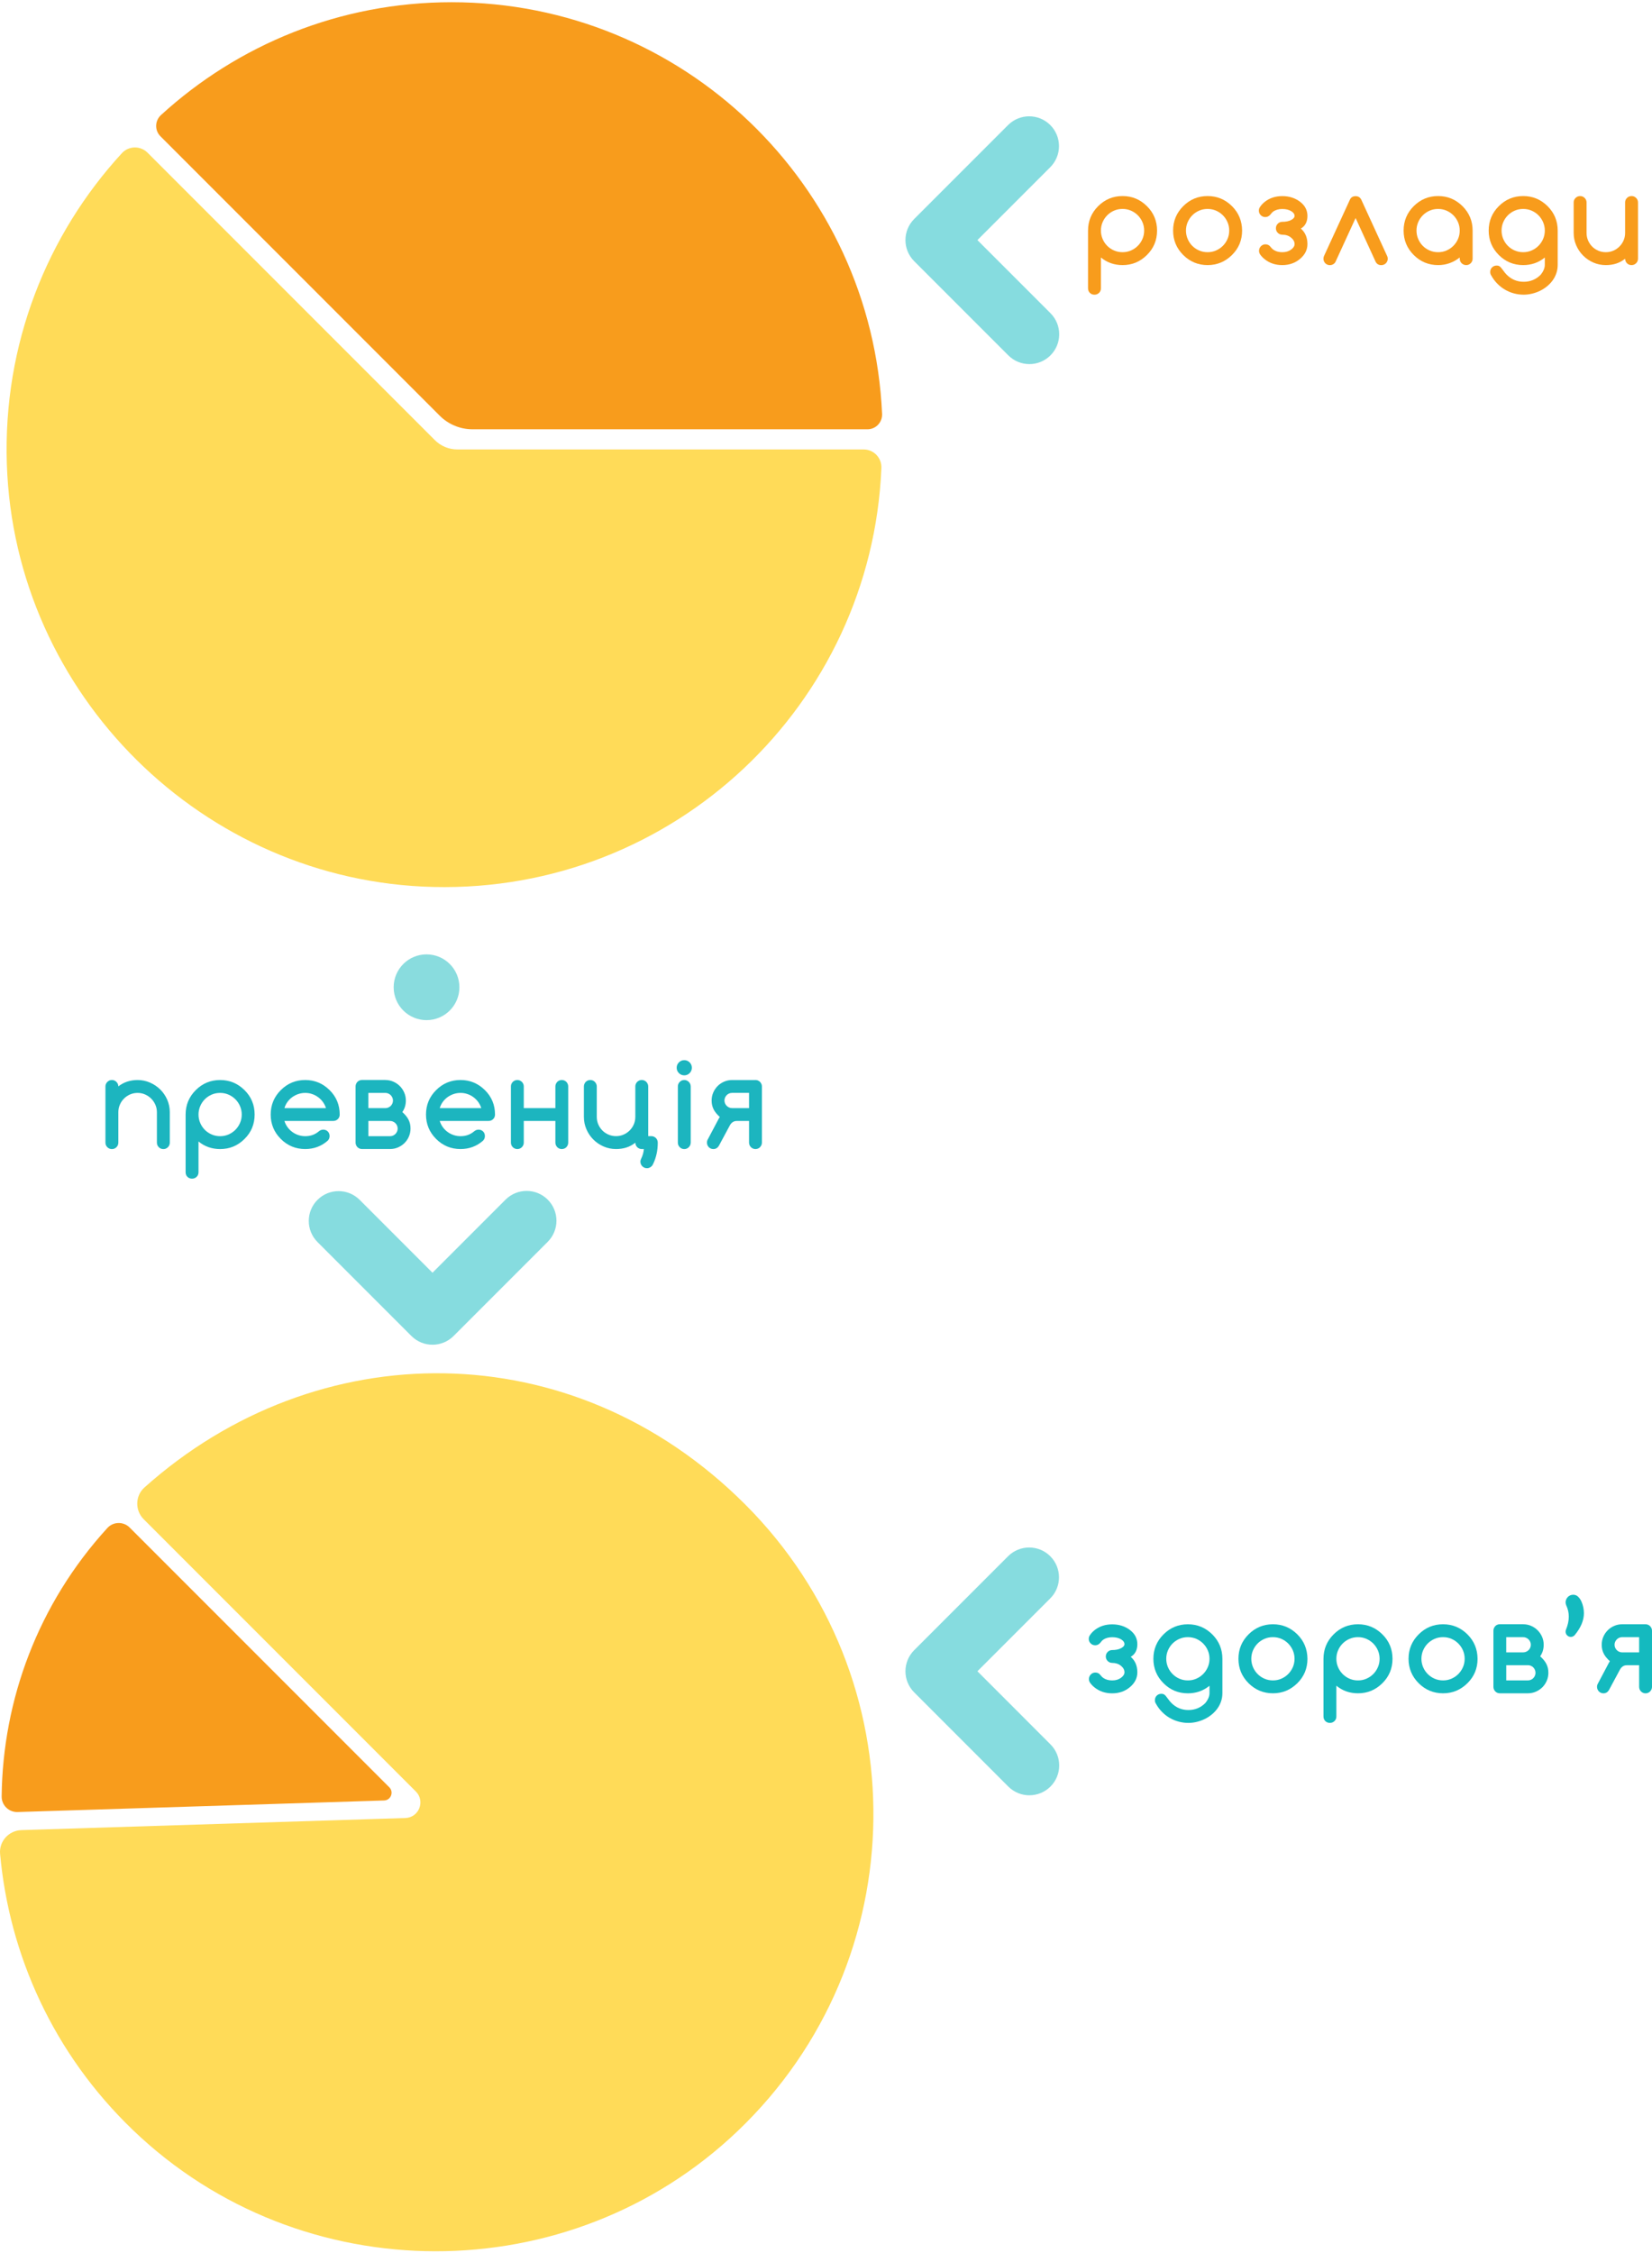 <svg fill="none" height="968" viewBox="0 0 710 968" width="710" xmlns="http://www.w3.org/2000/svg"><path d="m.039 796.408c3.938 43.471 22.934 85.836 57.041 118.599 72.167 69.321 187.614 69.519 260.003.428 76.639-73.152 77.715-194.613 3.213-269.115-74.503-74.502-184.371-73.342-258.217-7.312-4.014 3.587-4.121 9.853-.313 13.654l116.951 116.951c4.136 4.136 1.335 11.211-4.511 11.394l-165.046 5.197c-5.396.183-9.609 4.831-9.12 10.204z" fill="#ffdb58"/><path d="m46.142 656.424c-29.833 32.65-44.967 73.9-45.433 115.303-.046 3.777 3.076 6.83 6.846 6.708l157.514-4.961c2.908-.091 4.305-3.61 2.244-5.67l-111.585-111.586c-2.671-2.671-7.044-2.579-9.586.206z" fill="#f89c1c"/><path d="m52.378 65.81c-32.092 34.923-51.141 82.019-49.439 133.565 3.266 99.039 84.347 179.318 183.417 181.661 103.244 2.442 188.179-78.341 192.453-179.974.183-4.343-3.275-7.983-7.617-7.983h-174.64c-3.625 0-7.098-1.443-9.662-4.007l-123.499-123.499c-3.076-3.06-8.082-2.954-11.013.237z" fill="#ffdb58"/><path d="m372.832 184.416c3.595 0 6.434-3.014 6.274-6.601-4.389-98.413-85.531-176.861-185.027-176.861-48.127 0-91.941 18.37-124.88 48.462-2.663 2.427-2.801 6.571-.252 9.12l120.049 120.056c3.732 3.732 8.792 5.823 14.066 5.823z" fill="#f89c1c"/><path d="m482.45 113.883c-3.549 0-6.648-1.084-9.296-3.259v13.219c0 .793-.267 1.457-.809 1.976s-1.198.779-1.976.779c-.779 0-1.45-.26-1.969-.779s-.779-1.183-.779-1.976v-24.789c0-4.098 1.45-7.594 4.343-10.486 2.892-2.893 6.388-4.343 10.486-4.343s7.555 1.45 10.486 4.343c1.45 1.427 2.534 3.03 3.259 4.785s1.084 3.656 1.084 5.701c0 4.129-1.451 7.625-4.343 10.486-1.481 1.466-3.091 2.557-4.831 3.275-1.74.717-3.625 1.068-5.655 1.068zm-9.296-14.829c0 1.275.244 2.473.725 3.603.481 1.129 1.145 2.121 1.977 2.953.832.84 1.809 1.504 2.938 1.992 1.13.496 2.351.74 3.656.74s2.495-.244 3.625-.74c1.129-.496 2.114-1.168 2.954-2.015.839-.847 1.503-1.824 1.984-2.946.488-1.122.725-2.32.725-3.594 0-1.275-.244-2.465-.725-3.587s-1.145-2.106-1.984-2.954c-.84-.847-1.825-1.519-2.954-2.015-1.13-.496-2.343-.74-3.625-.74s-2.526.244-3.656.74c-1.129.496-2.106 1.168-2.938 2.007s-1.488 1.816-1.977 2.946c-.488 1.129-.725 2.335-.725 3.61z" fill="#f89c1c"/><path d="m533.835 99.054c0 4.129-1.45 7.625-4.342 10.486-2.931 2.893-6.426 4.343-10.487 4.343-4.06 0-7.593-1.45-10.486-4.343-2.892-2.892-4.342-6.387-4.342-10.486 0-4.098 1.45-7.594 4.342-10.486 2.893-2.893 6.388-4.343 10.486-4.343 4.099 0 7.556 1.45 10.487 4.343 1.45 1.45 2.526 3.045 3.243 4.793.718 1.748 1.084 3.648 1.099 5.693zm-14.829-9.296c-1.305 0-2.526.244-3.655.74-1.13.496-2.107 1.168-2.939 2.007-.831.84-1.488 1.816-1.976 2.946-.489 1.129-.725 2.328-.725 3.602 0 1.275.244 2.473.725 3.603.481 1.129 1.145 2.121 1.976 2.953.832.84 1.809 1.504 2.939 1.992 1.129.496 2.35.74 3.655.74s2.496-.244 3.626-.74c1.129-.496 2.114-1.168 2.953-2.015.84-.847 1.504-1.824 1.984-2.946.489-1.122.725-2.32.725-3.594 0-1.275-.244-2.465-.725-3.587-.48-1.122-1.144-2.106-1.984-2.954-.839-.847-1.824-1.519-2.953-2.015-1.13-.488-2.336-.733-3.626-.733z" fill="#f89c1c"/><path d="m546.076 106.099c.496.602.901.999 1.221 1.19 1.038.71 2.313 1.061 3.816 1.061 1.504 0 2.755-.374 3.763-1.114 1.007-.741 1.511-1.534 1.511-2.381 0-1.038-.512-1.969-1.527-2.794-1.015-.824-2.266-1.236-3.747-1.236-.755 0-1.404-.267-1.946-.801-.542-.535-.809-1.191-.809-1.954 0-.763.267-1.427.809-1.969.542-.542 1.191-.809 1.946-.809 1.534 0 2.801-.259 3.786-.778.992-.519 1.48-1.107 1.48-1.74 0-.809-.496-1.511-1.496-2.099-.999-.588-2.259-.893-3.77-.893s-2.77.344-3.816 1.03c-.427.298-.794.679-1.114 1.137-.122.16-.267.321-.427.473-.55.549-1.199.824-1.962.824s-1.404-.267-1.946-.801c-.542-.534-.809-1.191-.809-1.954 0-.549.145-1.038.427-1.481.512-.809 1.199-1.572 2.069-2.274 2.098-1.656 4.625-2.488 7.57-2.488 2.946 0 5.488.801 7.617 2.412s3.19 3.648 3.19 6.121c0 2.473-.946 4.327-2.831 5.403 1.893 1.656 2.831 3.885 2.831 6.671 0 2.457-1.061 4.571-3.175 6.357-2.121 1.786-4.663 2.671-7.624 2.671s-5.472-.839-7.571-2.518c-.778-.619-1.412-1.283-1.908-1.985-.351-.473-.526-1.022-.526-1.641 0-.755.267-1.411.809-1.961.542-.549 1.19-.824 1.946-.824.946.007 1.687.389 2.213 1.145z" fill="#f89c1c"/><path d="m585.045 85.76 11.15 24.292c.16.328.237.702.237 1.106 0 .374-.077.725-.222 1.061-.152.336-.351.634-.595.886-.244.259-.542.45-.878.587-.335.138-.694.214-1.083.214-1.092 0-1.901-.466-2.412-1.404l-8.632-18.836-8.662 18.866c-.244.443-.587.786-1.03 1.023-.443.236-.901.351-1.374.351-.389 0-.748-.069-1.084-.214-.335-.145-.625-.336-.877-.587-.244-.26-.443-.55-.58-.886-.145-.336-.214-.687-.214-1.061s.069-.74.214-1.106l11.173-24.292c.458-.992 1.274-1.481 2.434-1.481 1.13 0 1.939.496 2.435 1.481z" fill="#f89c1c"/><path d="m627.37 111.128v-.527c-1.32 1.061-2.762 1.87-4.319 2.435s-3.213.847-4.976.847c-4.099 0-7.594-1.45-10.486-4.343-2.893-2.892-4.343-6.387-4.343-10.486 0-4.098 1.45-7.594 4.343-10.486 2.892-2.893 6.387-4.343 10.486-4.343 4.098 0 7.555 1.45 10.486 4.343 2.892 2.893 4.343 6.388 4.343 10.486v12.074c0 .755-.268 1.412-.809 1.954-.542.542-1.191.801-1.947.801-.755 0-1.434-.267-1.976-.801-.534-.542-.802-1.191-.802-1.954zm-9.295-21.369c-1.305 0-2.526.244-3.656.74-1.129.496-2.106 1.168-2.938 2.007s-1.488 1.816-1.969 2.946c-.489 1.129-.725 2.328-.725 3.602 0 1.275.244 2.473.725 3.603.488 1.129 1.145 2.121 1.969 2.953.832.84 1.809 1.504 2.938 1.992 1.13.496 2.351.74 3.656.74s2.495-.244 3.625-.74c1.129-.496 2.114-1.168 2.953-2.015.84-.847 1.504-1.824 1.985-2.946.488-1.122.725-2.32.725-3.594 0-1.275-.244-2.465-.725-3.587s-1.145-2.106-1.985-2.954c-.839-.847-1.824-1.519-2.953-2.015-1.122-.488-2.335-.733-3.625-.733z" fill="#f89c1c"/><path d="m663.937 110.624c-2.648 2.175-5.747 3.259-9.296 3.259-4.098 0-7.593-1.45-10.486-4.343-2.892-2.892-4.343-6.387-4.343-10.486 0-4.098 1.451-7.594 4.343-10.486 2.893-2.893 6.388-4.343 10.486-4.343 4.099 0 7.556 1.45 10.486 4.343 2.893 2.893 4.343 6.388 4.343 10.486v14.722c0 1.275-.191 2.473-.58 3.602-.389 1.13-.924 2.175-1.618 3.114-.687.947-1.504 1.794-2.435 2.549-.938.756-1.946 1.405-3.03 1.923-1.083.519-2.22.916-3.403 1.199-1.183.282-2.366.427-3.549.427-1.412 0-2.801-.175-4.16-.542-1.358-.358-2.648-.9-3.869-1.61s-2.335-1.58-3.35-2.625c-1.015-1.038-1.878-2.206-2.58-3.496-.282-.404-.427-.9-.427-1.48 0-.794.267-1.451.794-1.969.526-.519 1.19-.787 1.984-.787.526 0 .969.123 1.312.374.344.245.817.794 1.42 1.641s1.13 1.488 1.587 1.931c2.015 2.015 4.442 3.022 7.281 3.022s5.281-.992 7.258-2.968c1.221-1.481 1.824-2.923 1.824-4.32v-3.137zm-9.296-20.865c-1.305 0-2.526.244-3.655.74-1.13.496-2.107 1.168-2.939 2.007s-1.488 1.816-1.976 2.946c-.489 1.129-.725 2.328-.725 3.602 0 1.275.244 2.473.725 3.603.488 1.129 1.144 2.121 1.976 2.953.832.84 1.809 1.504 2.939 1.992 1.129.496 2.35.74 3.655.74s2.496-.244 3.625-.74c1.13-.496 2.114-1.168 2.954-2.015.839-.847 1.503-1.824 1.984-2.946.489-1.122.725-2.32.725-3.594 0-1.275-.244-2.465-.725-3.587-.488-1.122-1.145-2.106-1.984-2.954-.84-.847-1.824-1.519-2.954-2.015-1.129-.488-2.343-.733-3.625-.733z" fill="#f89c1c"/><path d="m701.201 113.883c-.794 0-1.45-.267-1.962-.794-.511-.526-.778-1.175-.794-1.931-1.221.954-2.503 1.649-3.869 2.084-1.358.435-2.831.641-4.419.641-1.892 0-3.671-.359-5.35-1.091-1.679-.733-3.144-1.733-4.396-2.984-1.251-1.252-2.243-2.717-2.976-4.396s-1.099-3.458-1.099-5.35v-13.081c0-.756.267-1.404.809-1.938s1.198-.809 1.977-.809c.778 0 1.404.275 1.946.809s.809 1.183.809 1.938v13.081c0 1.144.213 2.221.648 3.228s1.023 1.893 1.771 2.641 1.626 1.343 2.633 1.77c1.007.435 2.083.641 3.228.641s2.198-.213 3.206-.641c1.007-.435 1.892-1.03 2.648-1.793.755-.756 1.358-1.634 1.786-2.633.435-1 .648-2.076.648-3.221v-13.081c0-.756.268-1.404.809-1.938.542-.534 1.199-.809 1.977-.809.779 0 1.404.275 1.946.809.542.534.809 1.183.809 1.938v24.155c0 .755-.267 1.412-.809 1.954s-1.198.801-1.976.801z" fill="#f89c1c"/><g fill="#1cb5bf"><path d="m50.859 466.696c2.351-1.816 5.113-2.724 8.288-2.724 1.855 0 3.618.358 5.281 1.083 1.664.725 3.137 1.71 4.411 2.954 1.274 1.244 2.274 2.709 3.022 4.396.74 1.687 1.114 3.48 1.114 5.388v13.058c0 .779-.267 1.435-.809 1.977-.542.542-1.191.809-1.946.809-.755 0-1.435-.267-1.977-.809-.542-.542-.809-1.198-.809-1.977v-13.058c0-1.13-.221-2.198-.664-3.205-.443-1.008-1.038-1.885-1.786-2.633s-1.626-1.344-2.633-1.786c-1.007-.443-2.076-.664-3.205-.664s-2.221.213-3.221.648c-1.0.435-1.877 1.031-2.633 1.786-.756.756-1.359 1.641-1.786 2.649-.435 1.007-.649 2.075-.649 3.205v13.058c0 .779-.267 1.435-.809 1.977-.542.542-1.191.809-1.946.809-.756 0-1.435-.267-1.977-.809-.542-.542-.809-1.198-.809-1.977v-24.101c0-.756.267-1.412.809-1.962.542-.549 1.198-.824 1.977-.824.778 0 1.404.275 1.946.824.542.55.809 1.183.809 1.908z"/><path d="m94.612 493.629c-3.549 0-6.647-1.084-9.296-3.259v13.219c0 .793-.267 1.45-.809 1.976-.542.519-1.198.779-1.977.779-.778 0-1.45-.26-1.977-.779-.519-.519-.778-1.175-.778-1.976v-24.789c0-4.098 1.45-7.593 4.343-10.486 2.893-2.892 6.388-4.342 10.486-4.342s7.556 1.45 10.486 4.342c1.45 1.427 2.534 3.022 3.259 4.778.725 1.755 1.084 3.655 1.084 5.708 0 4.129-1.45 7.625-4.343 10.487-1.48 1.465-3.091 2.556-4.831 3.274-1.732.709-3.617 1.068-5.647 1.068zm-9.296-14.829c0 1.275.244 2.473.725 3.603.488 1.129 1.145 2.114 1.969 2.953.832.84 1.809 1.504 2.938 2 1.13.496 2.351.74 3.656.74 1.305 0 2.496-.244 3.625-.74 1.13-.496 2.114-1.168 2.954-2.015.839-.847 1.503-1.832 1.984-2.954.488-1.122.725-2.32.725-3.587s-.244-2.465-.725-3.587c-.481-1.121-1.145-2.106-1.984-2.953-.84-.847-1.824-1.519-2.954-2.015-1.129-.496-2.343-.74-3.625-.74-1.282 0-2.526.244-3.656.74-1.129.496-2.106 1.16-2.938 2-.832.839-1.488 1.824-1.969 2.953-.481 1.13-.725 2.328-.725 3.602z"/><path d="m138.9 485.287c.793 0 1.45.26 1.976.779.519.519.779 1.175.779 1.969s-.267 1.442-.794 1.984c-2.74 2.404-5.968 3.602-9.692 3.602-4.099 0-7.594-1.45-10.487-4.342-2.892-2.893-4.342-6.388-4.342-10.486 0-4.099 1.45-7.594 4.342-10.486 2.893-2.893 6.388-4.343 10.487-4.343 4.098 0 7.555 1.45 10.486 4.343 1.45 1.427 2.534 3.022 3.259 4.777s1.083 3.656 1.083 5.709c0 .793-.267 1.45-.809 1.976-.542.527-1.198.779-1.976.779h-20.973c.298.969.741 1.854 1.328 2.663.58.802 1.267 1.496 2.053 2.069.786.572 1.649 1.022 2.595 1.335.946.321 1.931.481 2.954.481 1.167 0 2.236-.176 3.205-.527s1.87-.885 2.702-1.587c.526-.45 1.137-.679 1.824-.695zm1.198-9.242c-.298-.969-.748-1.854-1.336-2.663-.587-.809-1.282-1.488-2.068-2.068-.786-.573-1.648-1.023-2.595-1.336-.946-.321-1.923-.473-2.923-.473s-1.984.16-2.938.473c-.954.321-1.824.763-2.625 1.336-.794.572-1.481 1.259-2.069 2.068-.58.801-1.015 1.694-1.297 2.663z"/><path d="m165.634 463.964c1.198 0 2.336.237 3.404.702 1.068.466 2 1.099 2.793 1.893.794.794 1.427 1.725 1.893 2.793.466 1.069.702 2.206.702 3.404 0 1.893-.504 3.549-1.511 4.976.58.527 1.091 1.061 1.534 1.587.443.527.809 1.076 1.099 1.641s.511 1.16.664 1.786.221 1.32.221 2.076c0 1.198-.229 2.335-.687 3.404-.457 1.068-1.083 1.999-1.877 2.793s-1.725 1.427-2.793 1.893c-1.069.465-2.214.702-3.427.702h-12.074c-.389 0-.748-.069-1.083-.214-.336-.145-.626-.343-.878-.595-.244-.26-.443-.55-.58-.885-.137-.336-.214-.687-.214-1.061v-24.155c0-.374.069-.725.214-1.061s.336-.633.58-.885c.244-.26.542-.458.878-.595.335-.145.694-.214 1.083-.214h10.059zm0 12.081c.428 0 .832-.084 1.229-.252.397-.167.748-.396 1.046-.686.297-.29.541-.634.717-1.031.175-.397.267-.832.267-1.312 0-.443-.092-.863-.267-1.26-.176-.397-.412-.74-.702-1.03s-.634-.527-1.031-.702c-.396-.176-.816-.267-1.259-.267h-7.311v6.54zm2.015 12.051c.443 0 .862-.084 1.259-.252s.741-.404 1.031-.702.526-.641.702-1.03c.175-.389.267-.809.267-1.275 0-.465-.092-.893-.267-1.297-.176-.405-.412-.756-.718-1.046-.297-.29-.648-.519-1.045-.687s-.809-.251-1.229-.251h-9.318v6.54z"/><path d="m205.655 485.287c.794 0 1.45.26 1.969.779s.779 1.175.779 1.969-.267 1.442-.794 1.984c-2.74 2.404-5.968 3.602-9.692 3.602-4.099 0-7.594-1.45-10.487-4.342-2.892-2.893-4.342-6.388-4.342-10.486 0-4.099 1.45-7.594 4.342-10.486 2.893-2.893 6.388-4.343 10.487-4.343 4.098 0 7.555 1.45 10.486 4.343 1.45 1.427 2.534 3.022 3.259 4.777s1.083 3.656 1.083 5.709c0 .793-.267 1.45-.809 1.976-.542.527-1.198.779-1.976.779h-20.973c.298.969.741 1.854 1.321 2.663.58.802 1.267 1.496 2.053 2.069.786.572 1.648 1.022 2.594 1.335.947.321 1.931.481 2.954.481 1.168 0 2.236-.176 3.205-.527.97-.351 1.87-.885 2.702-1.587.542-.45 1.152-.679 1.839-.695zm1.191-9.242c-.298-.969-.748-1.854-1.336-2.663-.587-.809-1.282-1.488-2.068-2.068-.786-.573-1.648-1.023-2.595-1.336-.946-.321-1.923-.473-2.923-.473s-1.984.16-2.938.473c-.954.321-1.824.763-2.625 1.336-.794.572-1.481 1.259-2.069 2.068-.587.809-1.015 1.694-1.297 2.663z"/><path d="m225.109 481.555v9.319c0 .374-.068.725-.213 1.061s-.344.633-.596.885-.549.458-.885.595c-.336.145-.687.214-1.061.214s-.748-.069-1.084-.214c-.335-.145-.633-.343-.885-.595s-.458-.549-.595-.885c-.138-.336-.214-.687-.214-1.061v-24.155c0-.374.069-.725.214-1.061.145-.335.343-.633.595-.885s.55-.458.885-.595c.336-.138.695-.214 1.084-.214s.725.069 1.061.214.633.343.885.595.458.55.596.885c.145.336.213.687.213 1.061v9.319h13.585v-9.319c0-.374.069-.725.214-1.061.145-.335.335-.633.58-.885.244-.259.542-.458.877-.595.336-.138.695-.214 1.084-.214s.748.069 1.084.214.626.343.877.595c.245.26.443.55.581.885.145.336.213.687.213 1.061v24.155c0 .374-.068.725-.213 1.061s-.336.633-.581.885c-.244.26-.541.458-.877.595-.336.138-.695.214-1.084.214s-.748-.069-1.084-.214c-.335-.145-.625-.343-.877-.595-.245-.259-.443-.549-.58-.885-.138-.336-.214-.687-.214-1.061v-9.319z"/><path d="m276.731 493.629h-.923c-.374 0-.725-.069-1.061-.214s-.626-.335-.878-.58c-.244-.244-.442-.541-.595-.877-.152-.336-.221-.687-.221-1.061-1.221.954-2.503 1.648-3.869 2.076-1.359.435-2.832.648-4.419.648-1.893 0-3.671-.366-5.35-1.099-1.679-.732-3.145-1.724-4.396-2.976-1.252-1.252-2.244-2.717-2.977-4.396-.732-1.679-1.099-3.457-1.099-5.35v-13.081c0-.374.069-.725.214-1.061.145-.335.336-.633.58-.885s.542-.458.878-.595c.336-.145.694-.214 1.083-.214.39 0 .748.069 1.084.214s.626.343.878.595c.244.26.442.55.595.885.153.336.229.687.229 1.061v13.081c0 1.145.214 2.229.649 3.228.435 1.008 1.022 1.886 1.77 2.633.748.748 1.626 1.344 2.633 1.771 1.008.435 2.084.649 3.229.649 1.144 0 2.198-.214 3.205-.649s1.893-1.03 2.648-1.786c.756-.763 1.359-1.641 1.786-2.633.435-1 .649-2.068.649-3.22v-13.081c0-.374.069-.725.214-1.061s.343-.634.595-.886c.252-.251.549-.457.885-.595.336-.145.687-.214 1.061-.214s.748.069 1.084.214.626.344.877.595c.245.26.443.55.596.886.152.336.229.687.229 1.061v21.369h1.297c.389 0 .756.068 1.099.213s.641.344.901.596c.259.252.457.557.595.9.137.344.214.71.214 1.099 0 3.358-.672 6.411-2.015 9.166-.229.55-.588.985-1.076 1.313-.489.328-1.008.488-1.573.488-.389 0-.747-.076-1.083-.221-.336-.153-.634-.351-.886-.595-.251-.245-.457-.542-.61-.886-.153-.343-.221-.709-.221-1.099 0-.458.114-.9.343-1.32.641-1.328 1.03-2.694 1.152-4.106z"/><path d="m297.346 458.698c0 .901-.321 1.671-.954 2.305-.634.633-1.405.954-2.305.954-.901 0-1.671-.321-2.305-.954-.633-.634-.954-1.404-.954-2.305 0-.9.321-1.671.954-2.305.634-.633 1.404-.954 2.305-.954.9 0 1.671.321 2.305.954.633.634.954 1.405.954 2.305zm-6.014 32.153v-24.101c0-.779.267-1.435.809-1.977s1.19-.809 1.946-.809c.755 0 1.404.267 1.946.809s.817 1.198.832 1.977v24.101c-.015.779-.298 1.435-.832 1.977s-1.191.809-1.946.809c-.756 0-1.404-.267-1.946-.809s-.809-1.206-.809-1.977z"/><path d="m324.682 463.964c.39 0 .748.069 1.084.214s.626.343.878.595c.244.26.442.55.595.885.153.336.221.687.221 1.061v24.155c0 .374-.076.725-.221 1.061-.153.336-.351.633-.595.885-.245.26-.542.458-.878.595-.336.138-.694.214-1.084.214-.389 0-.725-.069-1.061-.214-.335-.145-.633-.343-.885-.595s-.458-.549-.595-.885-.214-.687-.214-1.061v-9.319h-5.273c-1.252 0-2.237.611-2.939 1.825l-4.609 8.578c-.58 1.114-1.42 1.671-2.519 1.671-.389 0-.748-.069-1.084-.214-.335-.145-.625-.343-.877-.595-.244-.259-.443-.549-.58-.885-.138-.336-.214-.687-.214-1.061 0-.549.13-1.03.397-1.458l4.579-8.662c.16-.32.343-.618.557-.9-.58-.527-1.091-1.061-1.534-1.588-.443-.526-.809-1.076-1.099-1.641-.29-.564-.511-1.167-.664-1.801-.152-.633-.221-1.32-.221-2.068 0-1.221.236-2.358.702-3.427.466-1.068 1.099-1.999 1.893-2.793.793-.794 1.724-1.42 2.793-1.877 1.068-.458 2.206-.687 3.404-.687h10.043zm-2.755 12.074v-6.541h-7.281c-.473 0-.915.092-1.328.275-.412.183-.755.435-1.045.74s-.519.657-.679 1.046c-.161.389-.237.786-.237 1.19 0 .443.084.863.252 1.26.168.396.404.748.702 1.045.298.298.649.542 1.046.718.396.175.824.267 1.282.267z"/></g><path d="m185.882 577.686c-3.282 0-6.556-1.251-9.059-3.754l-40.365-40.365c-5.007-5.007-5.007-13.119 0-18.118 5.007-5.007 13.112-4.999 18.118 0l31.306 31.306 31.397-31.398c5.007-4.999 13.12-4.999 18.118 0 5.007 4.999 5.007 13.112 0 18.118l-40.456 40.457c-2.496 2.495-5.777 3.754-9.059 3.754z" fill="#0ebbc0" opacity=".5"/><path d="m442.413 156.415c-3.282 0-6.556-1.252-9.059-3.755l-40.457-40.456c-5.006-5.007-5.006-13.12 0-18.118l40.365-40.365c5.007-5.006 13.112-4.999 18.118-.008 5.007 5.006 5.007 13.119 0 18.118l-31.305 31.314 31.397 31.397c5.007 5.007 5.007 13.119 0 18.118-2.503 2.503-5.785 3.755-9.059 3.755z" fill="#0ebbc0" opacity=".5"/><path d="m472.971 719.647c.496.603.9 1 1.221 1.19 1.038.71 2.312 1.061 3.816 1.061 1.503 0 2.755-.374 3.762-1.114 1.008-.74 1.511-1.534 1.511-2.381 0-1.046-.511-1.977-1.526-2.801s-2.267-1.229-3.747-1.229c-.756 0-1.405-.275-1.946-.809-.542-.534-.809-1.183-.809-1.938 0-.756.267-1.443.809-1.977.541-.534 1.19-.801 1.946-.801 1.534 0 2.801-.267 3.785-.786.992-.519 1.481-1.092 1.481-1.733 0-.809-.496-1.519-1.496-2.106-1-.588-2.259-.885-3.77-.885s-2.771.343-3.816 1.03c-.428.297-.794.679-1.115 1.137-.122.16-.267.32-.427.473-.549.55-1.198.824-1.961.824-.764 0-1.405-.274-1.946-.809-.542-.534-.809-1.183-.809-1.938 0-.55.145-1.038.427-1.481.511-.809 1.198-1.572 2.068-2.274 2.099-1.656 4.625-2.488 7.571-2.488s5.487.801 7.617 2.412c2.129 1.61 3.19 3.648 3.19 6.12 0 2.473-.947 4.328-2.832 5.404 1.893 1.656 2.832 3.884 2.832 6.67 0 2.458-1.061 4.572-3.175 6.357-2.122 1.786-4.663 2.672-7.624 2.672s-5.472-.84-7.571-2.519c-.779-.618-1.412-1.282-1.908-1.984-.351-.473-.527-1.023-.527-1.641 0-.756.267-1.412.809-1.961.542-.55 1.191-.825 1.946-.825.939-.007 1.687.374 2.214 1.13z" fill="#14babf"/><path d="m519.829 724.18c-2.648 2.175-5.746 3.259-9.295 3.259-4.099 0-7.594-1.45-10.486-4.343-2.893-2.892-4.343-6.387-4.343-10.486 0-4.098 1.45-7.593 4.343-10.486 2.892-2.892 6.387-4.343 10.486-4.343 4.098 0 7.555 1.451 10.486 4.343 2.892 2.893 4.342 6.388 4.342 10.486v14.722c0 1.275-.19 2.473-.58 3.602-.389 1.13-.923 2.16-1.617 3.106-.687.947-1.504 1.802-2.435 2.557-.931.756-1.946 1.397-3.03 1.916s-2.221.923-3.404 1.206c-1.183.282-2.366.427-3.549.427-1.411 0-2.8-.183-4.159-.549-1.358-.367-2.648-.893-3.869-1.596-1.221-.709-2.336-1.579-3.351-2.625-1.015-1.038-1.877-2.206-2.579-3.495-.283-.405-.428-.901-.428-1.481 0-.794.268-1.458.794-1.977.527-.519 1.191-.778 1.984-.778.527 0 .97.122 1.313.374.344.244.817.794 1.42 1.641s1.129 1.488 1.587 1.931c2.015 2.014 4.442 3.022 7.281 3.022s5.281-.992 7.258-2.969c1.221-1.481 1.824-2.923 1.824-4.32v-3.144zm-9.295-20.873c-1.305 0-2.526.244-3.656.74-1.129.496-2.106 1.16-2.938 1.992-.832.84-1.488 1.824-1.977 2.954-.488 1.129-.725 2.327-.725 3.602 0 1.274.244 2.473.725 3.602.481 1.13 1.145 2.107 1.977 2.946.832.84 1.809 1.511 2.938 2.007 1.13.496 2.351.741 3.656.741s2.495-.245 3.625-.741c1.129-.496 2.114-1.167 2.953-2.015.84-.847 1.504-1.839 1.985-2.953.488-1.122.725-2.313.725-3.587 0-1.275-.244-2.473-.725-3.595-.489-1.122-1.145-2.098-1.985-2.946-.839-.847-1.824-1.518-2.953-2.014-1.13-.481-2.343-.733-3.625-.733z" fill="#14babf"/><path d="m561.919 712.603c0 4.128-1.45 7.624-4.342 10.486-2.931 2.892-6.426 4.342-10.487 4.342-4.06 0-7.593-1.45-10.486-4.342-2.892-2.893-4.342-6.388-4.342-10.486 0-4.099 1.45-7.594 4.342-10.487 2.893-2.892 6.388-4.342 10.486-4.342 4.099 0 7.556 1.45 10.487 4.342 1.45 1.45 2.526 3.046 3.243 4.793.71 1.748 1.076 3.648 1.099 5.694zm-14.836-9.296c-1.305 0-2.526.244-3.656.74-1.129.496-2.106 1.16-2.938 1.992-.832.84-1.488 1.824-1.977 2.954-.488 1.129-.725 2.327-.725 3.602s.244 2.473.725 3.602c.481 1.13 1.145 2.107 1.977 2.946.832.84 1.809 1.511 2.938 2.007 1.13.496 2.351.741 3.656.741s2.495-.245 3.625-.741c1.129-.496 2.114-1.167 2.953-2.015.84-.847 1.504-1.839 1.985-2.953.488-1.122.725-2.312.725-3.587s-.244-2.473-.725-3.595c-.489-1.122-1.145-2.098-1.985-2.946-.839-.847-1.824-1.518-2.953-2.014-1.122-.481-2.335-.733-3.625-.733z" fill="#14babf"/><path d="m583.641 727.431c-3.549 0-6.647-1.083-9.295-3.258v13.218c0 .794-.268 1.45-.809 1.969-.542.519-1.199.786-1.969.786-.771 0-1.45-.267-1.977-.786-.519-.519-.779-1.175-.779-1.969v-24.788c0-4.099 1.451-7.594 4.343-10.487 2.893-2.892 6.388-4.342 10.486-4.342 4.099 0 7.556 1.45 10.486 4.342 1.45 1.428 2.534 3.023 3.259 4.778s1.084 3.663 1.084 5.709c0 4.128-1.45 7.624-4.343 10.486-1.48 1.465-3.09 2.549-4.831 3.266-1.74.718-3.625 1.076-5.655 1.076zm-9.295-14.828c0 1.274.244 2.472.725 3.602.48 1.129 1.144 2.106 1.976 2.946.832.839 1.809 1.511 2.939 2.007 1.129.496 2.35.74 3.655.74s2.496-.244 3.625-.74c1.13-.496 2.114-1.168 2.954-2.015.839-.847 1.503-1.839 1.984-2.953.489-1.122.725-2.313.725-3.587 0-1.275-.244-2.473-.725-3.595-.488-1.122-1.145-2.099-1.984-2.946-.84-.847-1.824-1.519-2.954-2.015-1.129-.496-2.343-.74-3.625-.74s-2.526.244-3.655.74c-1.13.496-2.107 1.16-2.939 1.992-.832.84-1.488 1.824-1.976 2.954-.489 1.129-.725 2.343-.725 3.61z" fill="#14babf"/><path d="m635.027 712.603c0 4.128-1.451 7.624-4.343 10.486-2.931 2.892-6.426 4.342-10.486 4.342s-7.594-1.45-10.486-4.342c-2.893-2.893-4.343-6.388-4.343-10.486 0-4.099 1.45-7.594 4.343-10.487 2.892-2.892 6.388-4.342 10.486-4.342s7.555 1.45 10.486 4.342c1.45 1.45 2.526 3.046 3.244 4.793.717 1.748 1.083 3.648 1.099 5.694zm-14.829-9.296c-1.305 0-2.526.244-3.656.74-1.129.496-2.106 1.16-2.938 1.992-.832.84-1.488 1.824-1.977 2.954-.488 1.129-.725 2.327-.725 3.602s.244 2.473.725 3.602c.481 1.13 1.145 2.107 1.977 2.946.832.84 1.809 1.511 2.938 2.007 1.13.496 2.351.741 3.656.741s2.495-.245 3.625-.741c1.129-.496 2.114-1.167 2.954-2.015.839-.847 1.503-1.839 1.984-2.953.488-1.122.725-2.312.725-3.587s-.244-2.473-.725-3.595c-.489-1.122-1.145-2.098-1.984-2.946-.84-.847-1.825-1.518-2.954-2.014-1.13-.496-2.335-.733-3.625-.733z" fill="#14babf"/><path d="m654.662 697.774c1.198 0 2.335.229 3.403.694 1.069.466 2 1.107 2.794 1.901.793.793 1.427 1.725 1.892 2.785.466 1.069.702 2.206.702 3.404 0 1.893-.503 3.549-1.511 4.976.58.527 1.092 1.061 1.534 1.588.443.526.809 1.076 1.099 1.64.29.565.512 1.16.664 1.786.153.626.222 1.321.222 2.084 0 1.198-.229 2.327-.687 3.396-.458 1.068-1.084 2.007-1.878 2.801-.793.794-1.724 1.419-2.793 1.892-1.068.466-2.213.71-3.427.71h-12.073c-.389 0-.748-.068-1.084-.213s-.626-.344-.878-.603c-.244-.26-.442-.55-.58-.886-.145-.335-.213-.686-.213-1.06v-24.155c0-.374.068-.725.213-1.061s.336-.634.58-.893c.245-.26.542-.45.878-.588.336-.145.695-.213 1.084-.213h10.059zm0 12.073c.427 0 .831-.091 1.228-.259s.748-.397 1.046-.687.542-.633.717-1.03c.176-.397.267-.832.267-1.305 0-.443-.091-.863-.267-1.26-.175-.396-.412-.74-.702-1.03s-.633-.519-1.03-.694c-.397-.176-.817-.267-1.259-.267h-7.312v6.54h7.312zm2.014 12.044c.443 0 .863-.092 1.26-.26.396-.168.74-.397 1.03-.694.29-.298.527-.642.702-1.031.176-.389.267-.809.267-1.274 0-.466-.091-.893-.267-1.298-.175-.404-.412-.755-.717-1.053-.298-.29-.649-.519-1.046-.687s-.809-.244-1.229-.244h-9.318v6.541z" fill="#14babf"/><path d="m672.865 688.371c0-.457.092-.892.267-1.289.176-.397.412-.741.702-1.038.29-.298.642-.542 1.046-.71.405-.168.832-.244 1.275-.244.809 0 1.511.282 2.091.847s1.061 1.251 1.427 2.076c.366.824.641 1.671.809 2.541s.252 1.694.252 2.458c0 3.121-1.336 6.288-3.999 9.478-.474.474-1.015.718-1.618.718s-1.145-.222-1.588-.664c-.442-.443-.664-.969-.664-1.588 0-.297.061-.61.183-.923.794-1.939 1.191-3.785 1.191-5.533 0-1.656-.359-3.267-1.084-4.824-.191-.45-.29-.877-.29-1.305z" fill="#14babf"/><path d="m707.223 697.774c.39 0 .748.069 1.084.214s.626.335.878.587.442.557.595.893.221.687.221 1.061v24.155c0 .374-.076.725-.221 1.061-.145.335-.351.625-.595.885-.245.259-.542.458-.878.603s-.694.213-1.084.213c-.389 0-.725-.068-1.06-.213-.336-.145-.634-.344-.886-.603-.252-.26-.458-.55-.595-.885-.137-.336-.214-.687-.214-1.061v-9.319h-5.273c-1.252 0-2.237.611-2.939 1.824l-4.609 8.578c-.58 1.115-1.42 1.672-2.519 1.672-.389 0-.748-.069-1.084-.214-.335-.145-.625-.343-.877-.603-.244-.259-.443-.549-.58-.885-.138-.336-.214-.687-.214-1.061 0-.549.13-1.03.397-1.458l4.579-8.662c.16-.32.343-.618.557-.9-.58-.527-1.091-1.061-1.534-1.588-.442-.526-.809-1.076-1.099-1.641-.29-.564-.511-1.167-.664-1.801-.152-.633-.221-1.32-.221-2.068 0-1.221.236-2.366.702-3.434.466-1.069 1.099-1.992 1.893-2.786.793-.794 1.725-1.419 2.793-1.877s2.206-.687 3.404-.687zm-2.755 12.073v-6.54h-7.281c-.473 0-.915.092-1.32.275-.404.183-.755.435-1.045.74s-.519.664-.68 1.053c-.16.389-.236.786-.236 1.191 0 .442.084.855.252 1.251.167.397.404.748.702 1.054.297.305.648.541 1.045.717.397.175.825.267 1.282.267h7.281z" fill="#14babf"/><path d="m442.413 771.246c-3.282 0-6.556-1.252-9.059-3.755l-40.457-40.464c-2.404-2.404-3.754-5.656-3.754-9.059 0-3.404 1.35-6.655 3.754-9.059l40.365-40.365c5.007-4.992 13.12-4.999 18.118 0 5.007 4.999 5.007 13.111 0 18.118l-31.305 31.306 31.397 31.405c5.007 4.999 5.007 13.111 0 18.118-2.503 2.495-5.785 3.747-9.059 3.747z" fill="#0ebbc0" opacity=".5"/><path d="m183.318 438.245c7.802 0 14.127-6.325 14.127-14.127s-6.325-14.126-14.127-14.126-14.127 6.324-14.127 14.126 6.325 14.127 14.127 14.127z" fill="#14babf" opacity=".5"/></svg>